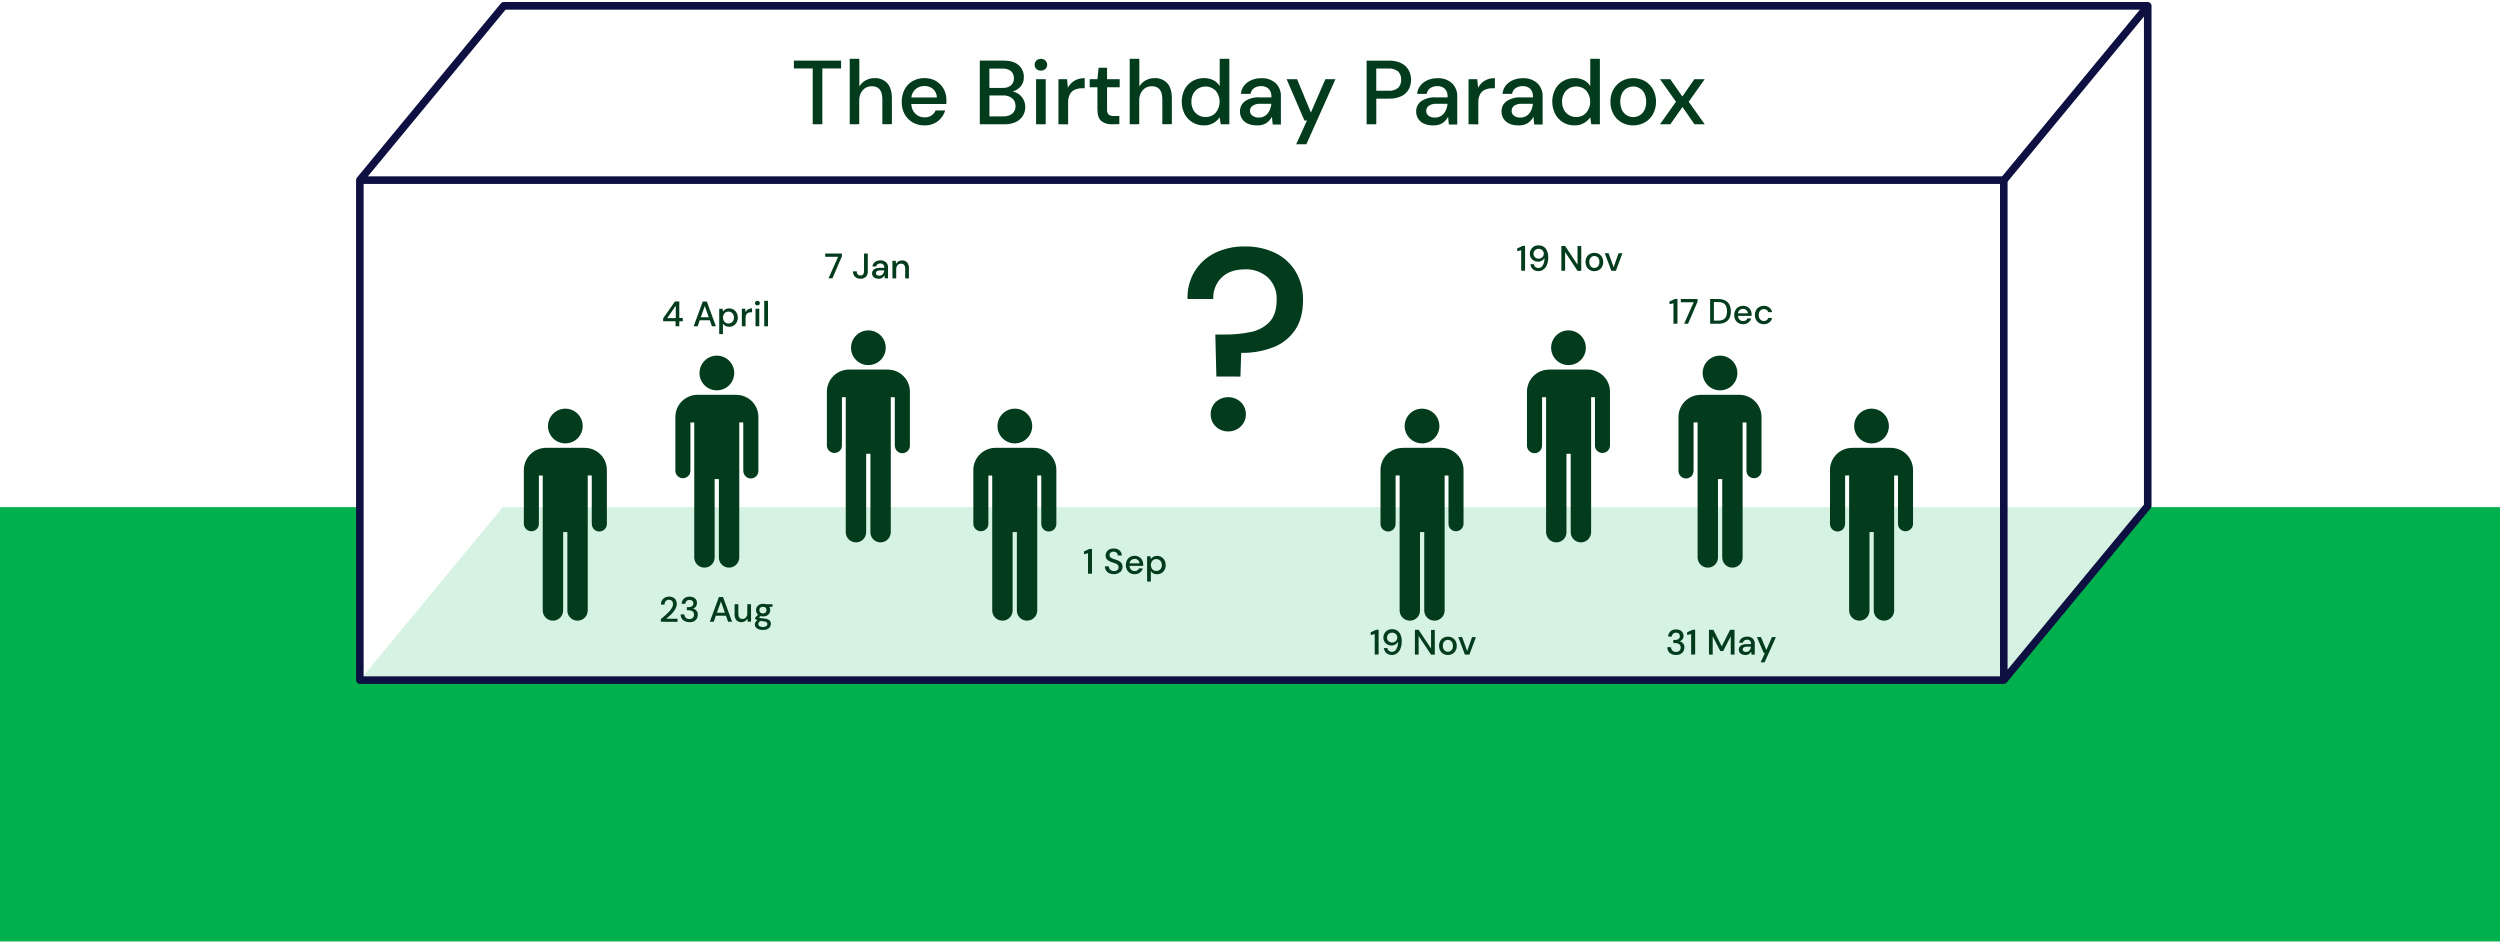 <svg width="884" height="333" viewBox="0 0 884 333" fill="none" xmlns="http://www.w3.org/2000/svg">
    <path d="M884 179.328V332.912H0V179.328H127.242V240.494H708.539L759.07 179.328H884Z" fill="#00B04C"/>
    <path d="M287.372 43.942V24.209H280.719V21.44H297.408V24.209H290.783V43.942H287.372Z" fill="#033C1D"/>
    <path d="M300.462 43.943V20.798H303.864V30.575C304.396 29.662 305.168 28.912 306.096 28.406C307.068 27.876 308.16 27.605 309.266 27.62C310.095 27.579 310.923 27.718 311.693 28.026C312.464 28.334 313.159 28.805 313.731 29.406C314.82 30.611 315.374 32.397 315.374 34.763V43.925H311.999V35.12C311.999 32.031 310.766 30.495 308.302 30.495C307.702 30.479 307.106 30.591 306.553 30.823C306.001 31.056 305.504 31.404 305.096 31.843C304.193 32.918 303.739 34.3 303.828 35.701V43.925L300.462 43.943Z" fill="#033C1D"/>
    <path d="M326.884 44.335C325.428 44.363 323.992 44.003 322.722 43.29C321.521 42.604 320.534 41.596 319.874 40.38C319.165 39.045 318.812 37.55 318.847 36.04C318.815 34.512 319.162 32.999 319.856 31.638C320.503 30.403 321.484 29.376 322.687 28.673C323.975 27.95 325.433 27.586 326.91 27.619C328.344 27.585 329.759 27.946 331 28.664C332.123 29.336 333.048 30.294 333.679 31.441C334.325 32.611 334.657 33.927 334.643 35.263C334.643 35.477 334.643 35.709 334.643 35.959C334.643 36.209 334.643 36.477 334.643 36.781H322.231C322.238 37.44 322.377 38.09 322.639 38.694C322.902 39.298 323.282 39.844 323.758 40.299C324.625 41.086 325.757 41.517 326.928 41.505C327.786 41.532 328.632 41.302 329.357 40.844C330.007 40.405 330.514 39.784 330.812 39.058H334.223C333.801 40.554 332.905 41.873 331.67 42.817C330.299 43.865 328.607 44.401 326.884 44.335ZM326.884 30.414C325.79 30.401 324.723 30.756 323.856 31.423C323.401 31.798 323.025 32.26 322.749 32.781C322.473 33.302 322.303 33.872 322.249 34.459H331.277C331.271 33.903 331.152 33.354 330.926 32.846C330.701 32.337 330.373 31.881 329.964 31.504C329.112 30.764 328.011 30.375 326.884 30.414Z" fill="#033C1D"/>
    <path d="M346.457 43.942V21.44H354.94C357.279 21.44 359.047 21.994 360.244 23.083C360.821 23.6 361.28 24.235 361.588 24.946C361.897 25.656 362.047 26.425 362.03 27.2C362.093 28.446 361.678 29.669 360.869 30.62C360.123 31.451 359.152 32.05 358.074 32.343C359.339 32.591 360.477 33.272 361.292 34.27C362.107 35.268 362.548 36.519 362.539 37.808C362.551 38.911 362.257 39.996 361.69 40.942C361.088 41.898 360.223 42.661 359.199 43.139C357.938 43.708 356.564 43.983 355.181 43.942H346.457ZM349.859 31.084H354.493C355.566 31.164 356.631 30.846 357.485 30.191C357.831 29.871 358.102 29.479 358.279 29.042C358.457 28.605 358.536 28.135 358.512 27.664C358.532 27.198 358.452 26.733 358.278 26.301C358.104 25.868 357.84 25.477 357.503 25.155C356.624 24.488 355.53 24.17 354.431 24.262H349.832L349.859 31.084ZM349.859 41.147H354.743C355.893 41.218 357.029 40.876 357.949 40.183C358.328 39.851 358.627 39.438 358.823 38.974C359.019 38.51 359.108 38.007 359.083 37.504C359.107 36.986 359.012 36.469 358.806 35.992C358.601 35.516 358.289 35.092 357.895 34.754C356.982 34.039 355.839 33.681 354.681 33.745H349.859V41.147Z" fill="#033C1D"/>
    <path d="M368.056 24.977C367.47 24.997 366.899 24.785 366.467 24.387C366.268 24.192 366.111 23.959 366.003 23.702C365.896 23.446 365.84 23.17 365.84 22.892C365.84 22.613 365.896 22.338 366.003 22.081C366.111 21.824 366.268 21.591 366.467 21.396C366.907 21.01 367.472 20.798 368.056 20.798C368.641 20.798 369.206 21.01 369.646 21.396C369.846 21.59 370.006 21.822 370.115 22.079C370.224 22.336 370.28 22.613 370.28 22.892C370.28 23.171 370.224 23.447 370.115 23.704C370.006 23.961 369.846 24.193 369.646 24.387C369.432 24.585 369.182 24.739 368.91 24.84C368.637 24.941 368.347 24.988 368.056 24.977ZM366.36 43.942V28.004H369.762V43.942H366.36Z" fill="#033C1D"/>
    <path d="M374.262 43.942V28.003H377.316L377.602 31.021C378.144 29.998 378.948 29.138 379.932 28.53C381.032 27.903 382.284 27.594 383.549 27.637V31.208H382.656C381.791 31.196 380.933 31.354 380.129 31.673C379.378 31.992 378.751 32.547 378.343 33.253C377.859 34.202 377.634 35.261 377.691 36.325V43.968L374.262 43.942Z" fill="#033C1D"/>
    <path d="M393.165 43.943C391.826 44.016 390.505 43.614 389.433 42.809C388.54 42.041 388.049 40.693 388.049 38.737V30.861H385.316V28.004H388.049L388.468 23.95H391.46V28.004H395.924V30.861H391.46V38.737C391.428 39.057 391.461 39.381 391.558 39.688C391.654 39.995 391.812 40.279 392.022 40.523C392.594 40.908 393.283 41.082 393.969 41.014H395.799V43.907L393.165 43.943Z" fill="#033C1D"/>
    <path d="M399.461 43.943V20.798H402.872V30.575C403.402 29.66 404.174 28.909 405.104 28.406C406.076 27.876 407.168 27.605 408.274 27.62C409.103 27.581 409.93 27.721 410.7 28.029C411.47 28.337 412.165 28.806 412.739 29.406C413.828 30.596 414.373 32.382 414.373 34.763V43.925H410.998V35.12C410.998 32.031 409.765 30.495 407.301 30.495C406.703 30.479 406.108 30.591 405.557 30.823C405.005 31.056 404.51 31.404 404.104 31.843C403.198 32.916 402.743 34.299 402.836 35.701V43.925L399.461 43.943Z" fill="#033C1D"/>
    <path d="M425.695 44.336C424.284 44.368 422.893 44.002 421.681 43.278C420.47 42.554 419.487 41.503 418.846 40.246C418.194 38.906 417.855 37.436 417.855 35.946C417.855 34.457 418.194 32.986 418.846 31.647C419.487 30.425 420.45 29.403 421.632 28.691C422.873 27.963 424.292 27.592 425.731 27.62C426.881 27.593 428.02 27.844 429.053 28.352C429.978 28.825 430.752 29.549 431.285 30.442V20.798H434.696V43.943H431.642L431.285 41.469C430.723 42.271 430.003 42.949 429.169 43.46C428.119 44.081 426.913 44.385 425.695 44.336ZM426.302 41.371C426.971 41.39 427.636 41.265 428.252 41.005C428.869 40.744 429.422 40.355 429.874 39.862C430.774 38.762 431.266 37.385 431.266 35.964C431.266 34.543 430.774 33.166 429.874 32.067C429.402 31.594 428.842 31.22 428.225 30.964C427.609 30.709 426.948 30.577 426.28 30.577C425.613 30.577 424.952 30.709 424.335 30.964C423.718 31.22 423.158 31.594 422.686 32.067C421.721 33.135 421.215 34.539 421.275 35.978C421.257 36.948 421.478 37.908 421.918 38.773C422.329 39.571 422.957 40.238 423.729 40.698C424.501 41.157 425.386 41.39 426.285 41.371H426.302Z" fill="#033C1D"/>
    <path d="M444.402 44.334C443.251 44.374 442.107 44.141 441.063 43.656C440.246 43.268 439.562 42.647 439.098 41.87C438.67 41.133 438.448 40.294 438.455 39.441C438.43 38.731 438.58 38.026 438.891 37.388C439.202 36.749 439.666 36.197 440.241 35.78C441.765 34.787 443.569 34.314 445.384 34.432H449.563V34.137C449.605 33.626 449.535 33.111 449.359 32.629C449.184 32.147 448.906 31.708 448.545 31.342C447.82 30.72 446.884 30.4 445.929 30.45C445.061 30.43 444.206 30.669 443.474 31.137C443.128 31.367 442.835 31.669 442.614 32.022C442.394 32.374 442.252 32.77 442.197 33.182H438.795C438.873 32.095 439.281 31.058 439.964 30.208C440.654 29.374 441.537 28.721 442.536 28.306C443.624 27.861 444.79 27.639 445.965 27.655C446.902 27.598 447.841 27.727 448.728 28.033C449.615 28.34 450.433 28.818 451.135 29.44C451.751 30.065 452.228 30.813 452.535 31.634C452.843 32.456 452.974 33.333 452.921 34.209V44.031H450.037L449.751 41.298C449.29 42.191 448.615 42.955 447.786 43.522C446.769 44.134 445.587 44.418 444.402 44.334ZM445.081 41.566C445.907 41.592 446.721 41.361 447.411 40.906C448.055 40.454 448.564 39.837 448.885 39.12C449.25 38.363 449.474 37.546 449.546 36.709H445.751C444.74 36.616 443.728 36.864 442.875 37.414C442.598 37.622 442.372 37.891 442.217 38.201C442.062 38.511 441.982 38.853 441.982 39.2C441.978 39.541 442.059 39.877 442.218 40.178C442.377 40.479 442.609 40.735 442.893 40.923C443.533 41.371 444.301 41.597 445.081 41.566Z" fill="#033C1D"/>
    <path d="M458.323 51.015L462.144 42.63H461.251L454.947 28.004H458.644L463.537 39.8L468.645 28.004H472.217L461.921 51.015H458.323Z" fill="#033C1D"/>
    <path d="M483.235 43.943V21.441H491.111C492.619 21.391 494.118 21.697 495.486 22.334C496.571 22.857 497.471 23.698 498.066 24.745C498.66 25.799 498.968 26.99 498.959 28.2C498.97 29.373 498.688 30.53 498.138 31.567C497.556 32.617 496.664 33.462 495.584 33.986C494.19 34.641 492.658 34.947 491.119 34.879H486.655V43.943H483.235ZM486.646 32.084H490.95C492.194 32.204 493.435 31.828 494.405 31.04C494.763 30.66 495.041 30.212 495.22 29.723C495.4 29.233 495.478 28.712 495.45 28.191C495.481 27.662 495.405 27.132 495.225 26.633C495.046 26.134 494.767 25.677 494.405 25.289C493.435 24.501 492.194 24.125 490.95 24.245H486.646V32.084Z" fill="#033C1D"/>
    <path d="M506.702 44.335C505.551 44.374 504.406 44.142 503.362 43.656C502.545 43.269 501.861 42.647 501.398 41.87C500.969 41.133 500.747 40.294 500.755 39.442C500.729 38.732 500.879 38.027 501.19 37.388C501.502 36.75 501.965 36.198 502.541 35.781C504.064 34.788 505.869 34.315 507.684 34.432H511.863V34.138C511.904 33.626 511.834 33.112 511.659 32.629C511.483 32.147 511.205 31.708 510.845 31.343C510.12 30.721 509.183 30.401 508.229 30.45C507.357 30.43 506.499 30.669 505.764 31.137C505.419 31.368 505.128 31.67 504.909 32.023C504.69 32.376 504.549 32.771 504.496 33.182H501.112C501.187 32.094 501.595 31.056 502.282 30.209C502.971 29.375 503.854 28.722 504.853 28.307C505.938 27.862 507.101 27.64 508.273 27.655C509.211 27.597 510.152 27.725 511.041 28.032C511.929 28.338 512.749 28.817 513.452 29.441C514.076 30.062 514.561 30.808 514.877 31.63C515.192 32.451 515.331 33.33 515.283 34.209V44.031H512.327L512.041 41.299C511.58 42.191 510.906 42.955 510.077 43.523C509.062 44.133 507.883 44.417 506.702 44.335ZM507.38 41.567C508.207 41.592 509.021 41.361 509.711 40.906C510.35 40.451 510.859 39.835 511.184 39.12C511.545 38.362 511.769 37.546 511.845 36.709H508.077C507.066 36.616 506.054 36.865 505.202 37.415C504.922 37.621 504.696 37.89 504.54 38.2C504.385 38.511 504.306 38.854 504.309 39.201C504.295 39.532 504.361 39.862 504.503 40.162C504.644 40.462 504.857 40.724 505.121 40.924C505.78 41.387 506.576 41.613 507.38 41.567Z" fill="#033C1D"/>
    <path d="M519.274 43.942V28.003H522.363L522.649 31.021C523.186 29.995 523.991 29.134 524.98 28.53C526.079 27.902 527.331 27.593 528.596 27.637V31.209H527.703C526.839 31.197 525.98 31.354 525.176 31.673C524.422 31.987 523.794 32.543 523.39 33.253C522.903 34.201 522.675 35.261 522.73 36.325V43.968L519.274 43.942Z" fill="#033C1D"/>
    <path d="M536.882 44.334C535.731 44.374 534.587 44.141 533.543 43.656C532.726 43.268 532.042 42.647 531.578 41.87C531.15 41.133 530.928 40.294 530.935 39.441C530.91 38.731 531.06 38.026 531.371 37.388C531.682 36.749 532.146 36.197 532.721 35.78C534.245 34.787 536.049 34.314 537.865 34.432H542.043V34.137C542.085 33.626 542.015 33.111 541.839 32.629C541.664 32.147 541.386 31.708 541.026 31.342C540.3 30.72 539.364 30.4 538.409 30.45C537.541 30.43 536.686 30.669 535.954 31.137C535.608 31.367 535.315 31.669 535.094 32.022C534.874 32.374 534.732 32.77 534.677 33.182H531.293C531.371 32.095 531.779 31.058 532.462 30.208C533.152 29.374 534.035 28.721 535.034 28.306C536.122 27.861 537.288 27.639 538.463 27.655C539.4 27.598 540.338 27.727 541.226 28.033C542.113 28.34 542.931 28.818 543.633 29.44C544.258 30.061 544.745 30.806 545.062 31.628C545.379 32.45 545.519 33.329 545.472 34.209V44.031H542.508L542.222 41.298C541.761 42.191 541.086 42.955 540.258 43.522C539.242 44.132 538.064 44.416 536.882 44.334ZM537.561 41.566C538.387 41.592 539.201 41.361 539.891 40.906C540.534 40.451 541.046 39.835 541.374 39.12C541.732 38.361 541.953 37.545 542.026 36.709H538.231C537.22 36.616 536.208 36.864 535.355 37.414C535.086 37.626 534.869 37.898 534.722 38.208C534.575 38.518 534.501 38.857 534.507 39.2C534.493 39.533 534.56 39.864 534.703 40.164C534.847 40.465 535.061 40.725 535.329 40.923C535.975 41.377 536.754 41.603 537.543 41.566H537.561Z" fill="#033C1D"/>
    <path d="M556.715 44.336C555.279 44.363 553.864 43.982 552.635 43.237C551.457 42.513 550.502 41.478 549.876 40.246C549.218 38.908 548.875 37.437 548.875 35.946C548.875 34.456 549.218 32.985 549.876 31.647C550.512 30.425 551.473 29.403 552.653 28.691C553.894 27.963 555.312 27.592 556.751 27.62C557.904 27.591 559.047 27.843 560.082 28.352C561.005 28.828 561.778 29.551 562.314 30.442V20.798H565.716V43.943H562.662L562.314 41.469C561.747 42.27 561.025 42.947 560.189 43.46C559.14 44.082 557.933 44.386 556.715 44.336ZM557.332 41.371C558 41.391 558.666 41.267 559.282 41.006C559.899 40.746 560.451 40.355 560.903 39.862C561.81 38.765 562.306 37.387 562.306 35.964C562.306 34.541 561.81 33.163 560.903 32.067C560.448 31.579 559.894 31.193 559.278 30.936C558.662 30.679 557.999 30.556 557.332 30.575C556.665 30.559 556.002 30.684 555.387 30.941C554.772 31.198 554.217 31.581 553.76 32.067C552.788 33.132 552.278 34.538 552.34 35.978C552.322 36.948 552.543 37.908 552.983 38.773C553.395 39.573 554.024 40.24 554.798 40.7C555.571 41.16 556.459 41.392 557.358 41.371H557.332Z" fill="#033C1D"/>
    <path d="M577.484 44.335C576.049 44.356 574.635 43.995 573.386 43.29C572.177 42.595 571.183 41.582 570.51 40.361C569.78 39.017 569.414 37.506 569.448 35.977C569.411 34.442 569.784 32.926 570.528 31.584C571.214 30.366 572.217 29.357 573.43 28.664C574.686 27.978 576.094 27.619 577.524 27.619C578.955 27.619 580.363 27.978 581.618 28.664C582.826 29.362 583.824 30.37 584.511 31.584C585.215 32.94 585.583 34.445 585.583 35.972C585.583 37.5 585.215 39.005 584.511 40.361C583.823 41.582 582.817 42.594 581.601 43.29C580.344 43.995 578.924 44.355 577.484 44.335ZM577.484 41.406C578.305 41.415 579.112 41.192 579.812 40.762C580.512 40.332 581.076 39.714 581.44 38.977C581.897 38.045 582.118 37.014 582.083 35.977C582.116 34.938 581.901 33.907 581.458 32.968C581.178 32.433 580.792 31.96 580.325 31.579C579.857 31.197 579.317 30.914 578.737 30.747C578.157 30.58 577.549 30.533 576.95 30.608C576.351 30.682 575.773 30.878 575.252 31.182C574.533 31.608 573.949 32.226 573.564 32.968C573.14 33.913 572.921 34.937 572.921 35.972C572.921 37.008 573.14 38.032 573.564 38.977C573.947 39.714 574.524 40.332 575.234 40.763C575.912 41.177 576.69 41.399 577.484 41.406Z" fill="#033C1D"/>
    <path d="M586.967 43.943L592.628 35.978L586.967 28.004H590.601L594.878 34.111L599.12 28.004H602.781L597.128 35.978L602.781 43.943H599.155L594.914 37.835L590.637 43.943H586.967Z" fill="#033C1D"/>
    <path d="M292.953 98.412L296.346 90.804H291.792V89.661H297.703V90.626L294.346 98.412H292.953Z" fill="#033C1D"/>
    <path d="M304.283 98.564C303.93 98.584 303.575 98.533 303.241 98.415C302.907 98.297 302.6 98.114 302.337 97.876C302.089 97.621 301.897 97.317 301.774 96.983C301.651 96.649 301.6 96.293 301.622 95.938H302.944C302.927 96.308 303.034 96.672 303.248 96.974C303.369 97.12 303.525 97.235 303.701 97.308C303.876 97.381 304.067 97.411 304.257 97.394C304.439 97.412 304.624 97.385 304.794 97.315C304.963 97.245 305.113 97.134 305.23 96.992C305.433 96.699 305.533 96.348 305.516 95.992V89.661H306.846V95.992C306.868 96.339 306.818 96.687 306.699 97.014C306.581 97.341 306.397 97.641 306.159 97.894C305.906 98.124 305.61 98.301 305.288 98.416C304.966 98.531 304.625 98.581 304.283 98.564Z" fill="#033C1D"/>
    <path d="M310.669 98.563C310.22 98.578 309.774 98.489 309.365 98.304C309.051 98.148 308.788 97.907 308.606 97.608C308.436 97.322 308.349 96.994 308.356 96.661C308.347 96.385 308.406 96.11 308.529 95.862C308.653 95.615 308.835 95.401 309.061 95.242C309.651 94.856 310.349 94.671 311.053 94.715H312.678V94.599C312.694 94.401 312.667 94.202 312.6 94.016C312.532 93.829 312.424 93.659 312.285 93.518C312.148 93.393 311.987 93.296 311.813 93.233C311.638 93.17 311.452 93.143 311.267 93.152C310.929 93.145 310.596 93.238 310.311 93.42C310.177 93.51 310.064 93.627 309.98 93.764C309.895 93.901 309.84 94.055 309.82 94.215H308.49C308.523 93.79 308.685 93.385 308.954 93.054C309.222 92.731 309.565 92.479 309.954 92.322C310.376 92.147 310.828 92.059 311.285 92.063C312.019 92.018 312.741 92.265 313.294 92.75C313.536 92.991 313.724 93.28 313.847 93.599C313.97 93.917 314.025 94.258 314.008 94.599V98.412H312.856L312.749 97.349C312.572 97.706 312.308 98.013 311.981 98.242C311.587 98.482 311.129 98.594 310.669 98.563ZM310.928 97.492C311.245 97.498 311.556 97.408 311.82 97.233C312.068 97.061 312.265 96.827 312.392 96.554C312.535 96.26 312.623 95.942 312.651 95.617H311.178C310.785 95.578 310.391 95.675 310.061 95.894C309.957 95.976 309.873 96.08 309.814 96.199C309.756 96.318 309.724 96.448 309.722 96.581C309.719 96.71 309.746 96.838 309.802 96.955C309.858 97.071 309.941 97.173 310.044 97.251C310.303 97.428 310.614 97.513 310.928 97.492Z" fill="#033C1D"/>
    <path d="M315.562 98.412V92.215H316.732L316.83 93.304C317.022 92.931 317.316 92.622 317.678 92.411C318.066 92.188 318.508 92.074 318.955 92.081C319.286 92.06 319.618 92.112 319.927 92.234C320.235 92.356 320.513 92.544 320.741 92.786C321.217 93.37 321.45 94.115 321.393 94.867V98.438H320.071V95.018C320.071 93.813 319.58 93.233 318.598 93.233C318.369 93.227 318.143 93.272 317.933 93.363C317.723 93.454 317.536 93.589 317.384 93.759C317.037 94.18 316.865 94.716 316.901 95.26V98.456L315.562 98.412Z" fill="#033C1D"/>
    <path d="M430.107 133.138L429.74 118.289H433.205C436.247 118.319 439.282 118.019 442.259 117.396C444.791 116.916 447.113 115.669 448.912 113.824C450.581 112.038 451.421 109.449 451.421 105.984C451.498 104.526 451.261 103.069 450.726 101.71C450.192 100.352 449.372 99.123 448.322 98.109C446.094 96.137 443.187 95.109 440.215 95.242C436.75 95.242 434.018 96.183 432.017 98.064C431.003 99.054 430.21 100.248 429.691 101.567C429.172 102.886 428.939 104.301 429.008 105.716H419.9C419.789 102.334 420.64 98.99 422.356 96.073C424.05 93.255 426.513 90.978 429.455 89.51C432.801 87.872 436.49 87.061 440.215 87.144C443.893 87.071 447.539 87.85 450.867 89.42C453.848 90.847 456.351 93.109 458.073 95.93C459.904 99.004 460.832 102.532 460.752 106.109C460.752 110.413 459.814 113.958 457.93 116.717C456.03 119.491 453.33 121.618 450.189 122.816C446.583 124.186 442.749 124.852 438.893 124.78L438.616 133.156L430.107 133.138ZM434.384 152.542C433.542 152.575 432.703 152.433 431.92 152.126C431.136 151.819 430.424 151.352 429.83 150.756C429.272 150.201 428.831 149.539 428.534 148.811C428.236 148.082 428.088 147.301 428.097 146.514C428.082 145.715 428.228 144.92 428.525 144.178C428.823 143.435 429.266 142.76 429.83 142.193C431.043 141.064 432.638 140.437 434.294 140.437C435.951 140.437 437.546 141.064 438.759 142.193C439.337 142.752 439.793 143.425 440.1 144.168C440.408 144.912 440.559 145.71 440.545 146.514C440.553 147.306 440.399 148.091 440.092 148.82C439.785 149.55 439.331 150.209 438.759 150.756C438.187 151.332 437.505 151.788 436.753 152.095C436.002 152.402 435.196 152.554 434.384 152.542Z" fill="#033C1D"/>
    <g opacity="0.4">
        <path opacity="0.4" d="M708.539 179.328V240.494H127.242L177.773 179.328H708.539Z" fill="#00B04C"/>
        <path opacity="0.4" d="M759.071 179.328L708.54 240.494V179.328H759.071Z" fill="#00B04C"/>
    </g>
    <path d="M708.539 241.834H127.242C126.887 241.834 126.546 241.693 126.295 241.441C126.044 241.19 125.903 240.849 125.903 240.494V63.694C125.892 63.368 126.004 63.05 126.215 62.801L177.112 1.189C177.239 1.038 177.398 0.917 177.577 0.834C177.756 0.751 177.95 0.707 178.148 0.707H759.445C759.8 0.707 760.141 0.848 760.392 1.099C760.643 1.351 760.784 1.691 760.784 2.046V178.846C760.793 179.171 760.685 179.488 760.481 179.739L709.584 241.351C709.525 241.418 709.459 241.478 709.387 241.53C709.174 241.688 708.92 241.781 708.655 241.798H708.575L708.539 241.834ZM128.581 239.155H707.2V65.034H128.581V239.155ZM130.081 62.355H708.539C708.894 62.355 709.235 62.496 709.486 62.747C709.737 62.998 709.878 63.339 709.878 63.694V236.771L758.096 178.436V3.422H178.773L130.081 62.355Z" fill="#0E1042"/>
    <path d="M758.428 1.258L707.53 62.871L709.596 64.577L760.494 2.964L758.428 1.258Z" fill="#0E1042"/>
    <path d="M368.155 168.122H366.771V215.447C366.808 216.134 366.679 216.82 366.396 217.447C366.046 218.154 365.474 218.728 364.768 219.081C364.063 219.434 363.261 219.547 362.485 219.403C361.699 219.258 360.984 218.854 360.454 218.255C359.925 217.656 359.612 216.897 359.565 216.099C359.565 215.849 359.565 215.599 359.565 215.349V188.15H358.065V215.706C358.105 216.663 357.764 217.596 357.116 218.301C356.468 219.006 355.566 219.425 354.609 219.465C353.652 219.505 352.719 219.164 352.014 218.516C351.309 217.868 350.89 216.966 350.85 216.009C350.85 215.804 350.85 215.59 350.85 215.384C350.85 199.842 350.85 184.299 350.85 168.756C350.85 168.568 350.85 168.372 350.85 168.14H349.493C349.493 168.309 349.493 168.488 349.493 168.657C349.493 174.075 349.493 179.495 349.493 184.918C349.506 185.334 349.454 185.749 349.341 186.15C349.115 186.723 348.699 187.202 348.162 187.504C347.625 187.806 347 187.914 346.392 187.809C345.785 187.704 345.232 187.393 344.828 186.928C344.423 186.463 344.191 185.873 344.171 185.257C344.171 178.846 344.171 172.435 344.171 166.023C344.22 163.95 345.087 161.981 346.582 160.544C348.078 159.107 350.08 158.32 352.154 158.353C356.467 158.353 360.779 158.353 365.092 158.353C365.807 158.335 366.522 158.389 367.226 158.514C369.015 158.866 370.625 159.833 371.776 161.246C372.927 162.66 373.548 164.432 373.53 166.255C373.53 172.506 373.53 178.828 373.53 185.114C373.565 185.764 373.362 186.404 372.96 186.915C372.557 187.426 371.982 187.773 371.343 187.891C370.746 188.008 370.127 187.913 369.593 187.623C369.058 187.333 368.641 186.866 368.414 186.302C368.264 185.899 368.189 185.472 368.191 185.043C368.191 179.572 368.191 174.095 368.191 168.613L368.155 168.122Z" fill="#033C1D"/>
    <path d="M352.708 150.612C352.713 149.396 353.079 148.21 353.759 147.202C354.438 146.195 355.402 145.411 356.527 144.952C357.652 144.492 358.888 144.376 360.079 144.619C361.27 144.862 362.362 145.453 363.217 146.317C364.072 147.18 364.652 148.278 364.883 149.472C365.113 150.665 364.985 151.9 364.514 153.02C364.043 154.141 363.25 155.096 362.235 155.766C361.221 156.435 360.031 156.789 358.815 156.782C358.008 156.781 357.21 156.62 356.465 156.308C355.72 155.997 355.045 155.542 354.477 154.968C353.909 154.395 353.461 153.714 353.157 152.967C352.853 152.219 352.701 151.419 352.708 150.612Z" fill="#033C1D"/>
    <path d="M209.214 168.122H207.83V215.447C207.867 216.134 207.738 216.82 207.455 217.447C207.105 218.154 206.533 218.728 205.827 219.081C205.122 219.434 204.32 219.547 203.544 219.403C202.758 219.258 202.043 218.854 201.513 218.255C200.984 217.656 200.671 216.897 200.624 216.099C200.624 215.849 200.624 215.599 200.624 215.349V188.15H199.124V215.706C199.164 216.663 198.823 217.596 198.175 218.301C197.527 219.006 196.625 219.425 195.668 219.465C194.712 219.505 193.778 219.164 193.073 218.516C192.368 217.868 191.949 216.966 191.909 216.009C191.909 215.804 191.909 215.59 191.909 215.384C191.909 199.842 191.909 184.299 191.909 168.756C191.909 168.568 191.909 168.372 191.909 168.14H190.552C190.552 168.309 190.552 168.488 190.552 168.657C190.552 174.075 190.552 179.495 190.552 184.918C190.565 185.334 190.513 185.749 190.4 186.15C190.174 186.723 189.758 187.202 189.221 187.504C188.684 187.806 188.059 187.914 187.451 187.809C186.844 187.704 186.292 187.393 185.887 186.928C185.482 186.463 185.25 185.873 185.23 185.257C185.23 178.846 185.23 172.435 185.23 166.023C185.279 163.95 186.146 161.981 187.641 160.544C189.137 159.107 191.139 158.32 193.213 158.353C197.526 158.353 201.838 158.353 206.151 158.353C206.866 158.335 207.581 158.389 208.285 158.514C210.074 158.866 211.684 159.833 212.835 161.246C213.987 162.66 214.607 164.432 214.59 166.255C214.59 172.506 214.59 178.828 214.59 185.114C214.624 185.764 214.421 186.404 214.019 186.915C213.616 187.426 213.041 187.773 212.402 187.891C211.805 188.008 211.186 187.913 210.652 187.623C210.117 187.333 209.7 186.866 209.473 186.302C209.323 185.899 209.248 185.472 209.25 185.043C209.25 179.572 209.25 174.095 209.25 168.613L209.214 168.122Z" fill="#033C1D"/>
    <path d="M193.765 150.612C193.771 149.396 194.136 148.21 194.816 147.202C195.496 146.195 196.46 145.411 197.585 144.952C198.71 144.492 199.946 144.376 201.137 144.619C202.328 144.862 203.42 145.453 204.275 146.317C205.13 147.18 205.709 148.278 205.94 149.472C206.171 150.665 206.043 151.9 205.572 153.02C205.1 154.141 204.307 155.096 203.293 155.766C202.279 156.435 201.088 156.789 199.873 156.782C199.066 156.781 198.267 156.62 197.523 156.308C196.778 155.997 196.102 155.542 195.535 154.968C194.967 154.395 194.518 153.714 194.215 152.967C193.911 152.219 193.758 151.419 193.765 150.612Z" fill="#033C1D"/>
    <path d="M262.79 149.371H261.406V196.696C261.443 197.383 261.314 198.069 261.031 198.696C260.68 199.403 260.109 199.977 259.403 200.33C258.697 200.683 257.896 200.796 257.12 200.652C256.333 200.507 255.618 200.103 255.089 199.504C254.56 198.905 254.247 198.146 254.2 197.348C254.2 197.098 254.2 196.848 254.2 196.598V169.399H252.7V196.955C252.74 197.912 252.398 198.845 251.75 199.55C251.102 200.255 250.201 200.674 249.244 200.714C248.287 200.754 247.354 200.413 246.649 199.765C245.944 199.117 245.525 198.215 245.485 197.259C245.485 197.053 245.485 196.839 245.485 196.633C245.485 181.091 245.485 165.548 245.485 150.005C245.485 149.817 245.485 149.621 245.485 149.389H244.128C244.128 149.558 244.128 149.737 244.128 149.906C244.128 155.324 244.128 160.744 244.128 166.167C244.14 166.583 244.089 166.998 243.976 167.399C243.75 167.972 243.334 168.451 242.796 168.753C242.259 169.055 241.634 169.163 241.027 169.058C240.42 168.953 239.867 168.642 239.463 168.177C239.058 167.712 238.826 167.122 238.806 166.506C238.806 160.095 238.806 153.684 238.806 147.272C238.855 145.199 239.722 143.23 241.217 141.793C242.712 140.356 244.715 139.569 246.788 139.602C251.101 139.602 255.414 139.602 259.727 139.602C260.442 139.584 261.157 139.638 261.861 139.763C263.65 140.115 265.26 141.082 266.411 142.495C267.562 143.909 268.183 145.681 268.165 147.505C268.165 153.755 268.165 160.077 268.165 166.363C268.2 167.013 267.997 167.653 267.594 168.164C267.192 168.675 266.617 169.022 265.977 169.14C265.381 169.257 264.762 169.162 264.227 168.872C263.693 168.582 263.276 168.115 263.049 167.551C262.899 167.148 262.824 166.721 262.825 166.292C262.825 160.821 262.825 155.344 262.825 149.862L262.79 149.371Z" fill="#033C1D"/>
    <path d="M247.342 131.861C247.347 130.645 247.713 129.459 248.392 128.451C249.072 127.444 250.036 126.661 251.161 126.201C252.286 125.741 253.522 125.625 254.713 125.868C255.904 126.111 256.996 126.702 257.851 127.566C258.706 128.429 259.286 129.527 259.516 130.721C259.747 131.914 259.619 133.149 259.148 134.269C258.676 135.39 257.883 136.345 256.869 137.015C255.855 137.684 254.665 138.038 253.449 138.031C252.642 138.03 251.843 137.869 251.099 137.557C250.354 137.246 249.679 136.791 249.111 136.217C248.543 135.644 248.095 134.963 247.791 134.216C247.487 133.468 247.334 132.668 247.342 131.861Z" fill="#033C1D"/>
    <path d="M316.365 140.441H314.981V187.766C315.018 188.453 314.889 189.139 314.606 189.766C314.256 190.474 313.684 191.047 312.978 191.4C312.273 191.753 311.471 191.866 310.695 191.722C309.909 191.577 309.194 191.173 308.664 190.574C308.135 189.975 307.822 189.216 307.775 188.418C307.775 188.168 307.775 187.918 307.775 187.668V160.469H306.275V188.025C306.295 188.499 306.221 188.972 306.058 189.417C305.895 189.863 305.646 190.271 305.326 190.621C305.005 190.97 304.618 191.252 304.188 191.452C303.758 191.652 303.293 191.765 302.819 191.784C302.345 191.804 301.872 191.731 301.427 191.568C300.982 191.405 300.573 191.156 300.224 190.835C299.875 190.514 299.592 190.128 299.393 189.698C299.193 189.268 299.08 188.803 299.06 188.329C299.06 188.123 299.06 187.909 299.06 187.704C299.06 172.161 299.06 156.618 299.06 141.075C299.06 140.888 299.06 140.691 299.06 140.459H297.703C297.703 140.629 297.703 140.807 297.703 140.977C297.703 146.394 297.703 151.814 297.703 157.237C297.716 157.653 297.664 158.069 297.551 158.469C297.325 159.043 296.909 159.521 296.372 159.823C295.834 160.125 295.21 160.233 294.602 160.128C293.995 160.023 293.442 159.712 293.038 159.247C292.633 158.782 292.401 158.192 292.381 157.576C292.381 151.165 292.381 144.754 292.381 138.343C292.43 136.27 293.297 134.3 294.792 132.863C296.287 131.426 298.29 130.639 300.364 130.672C304.676 130.672 308.989 130.672 313.302 130.672C314.017 130.654 314.732 130.708 315.436 130.833C317.225 131.185 318.835 132.152 319.986 133.566C321.137 134.98 321.758 136.752 321.74 138.575C321.74 144.825 321.74 151.147 321.74 157.434C321.775 158.083 321.572 158.723 321.17 159.234C320.767 159.745 320.192 160.092 319.553 160.211C318.956 160.327 318.337 160.232 317.803 159.942C317.268 159.652 316.851 159.185 316.624 158.621C316.474 158.218 316.399 157.792 316.401 157.362C316.401 151.891 316.401 146.415 316.401 140.932L316.365 140.441Z" fill="#033C1D"/>
    <path d="M300.918 122.932C300.923 121.716 301.289 120.53 301.969 119.522C302.648 118.515 303.612 117.732 304.737 117.272C305.862 116.812 307.098 116.696 308.289 116.939C309.48 117.182 310.572 117.773 311.427 118.637C312.282 119.501 312.862 120.599 313.093 121.792C313.323 122.985 313.195 124.22 312.724 125.341C312.253 126.461 311.46 127.416 310.445 128.086C309.431 128.755 308.241 129.109 307.025 129.102C306.218 129.101 305.42 128.94 304.675 128.629C303.93 128.318 303.255 127.862 302.687 127.288C302.119 126.715 301.671 126.035 301.367 125.287C301.063 124.539 300.911 123.739 300.918 122.932Z" fill="#033C1D"/>
    <path d="M493.522 168.122H494.906V215.447C494.869 216.134 494.998 216.82 495.281 217.447C495.632 218.154 496.203 218.728 496.909 219.081C497.615 219.434 498.417 219.547 499.192 219.403C499.979 219.258 500.694 218.854 501.223 218.255C501.752 217.656 502.066 216.897 502.112 216.099C502.112 215.849 502.112 215.599 502.112 215.349V188.15H503.612V215.706C503.592 216.18 503.666 216.653 503.829 217.098C503.992 217.543 504.241 217.952 504.562 218.301C504.883 218.65 505.269 218.933 505.699 219.132C506.129 219.332 506.594 219.445 507.068 219.465C507.542 219.485 508.015 219.412 508.46 219.249C508.905 219.086 509.314 218.837 509.663 218.516C510.012 218.195 510.295 217.809 510.495 217.378C510.694 216.948 510.807 216.483 510.827 216.009C510.827 215.804 510.827 215.59 510.827 215.384C510.827 199.842 510.827 184.299 510.827 168.756C510.827 168.568 510.827 168.372 510.827 168.14H512.185C512.185 168.309 512.185 168.488 512.185 168.657C512.185 174.075 512.185 179.495 512.185 184.918C512.172 185.334 512.223 185.749 512.336 186.15C512.562 186.723 512.979 187.202 513.516 187.504C514.053 187.806 514.678 187.914 515.285 187.809C515.892 187.704 516.445 187.393 516.849 186.928C517.254 186.463 517.486 185.873 517.506 185.257C517.506 178.846 517.506 172.435 517.506 166.023C517.457 163.95 516.59 161.981 515.095 160.544C513.6 159.107 511.597 158.32 509.524 158.353C505.211 158.353 500.898 158.353 496.585 158.353C495.87 158.335 495.155 158.389 494.451 158.514C492.662 158.866 491.052 159.833 489.901 161.246C488.75 162.66 488.129 164.432 488.147 166.255C488.147 172.506 488.147 178.828 488.147 185.114C488.112 185.764 488.315 186.404 488.718 186.915C489.12 187.426 489.695 187.773 490.335 187.891C490.931 188.008 491.55 187.913 492.085 187.623C492.619 187.333 493.036 186.866 493.263 186.302C493.413 185.899 493.489 185.472 493.487 185.043C493.487 179.572 493.487 174.095 493.487 168.613L493.522 168.122Z" fill="#033C1D"/>
    <path d="M508.97 150.612C508.965 149.396 508.599 148.21 507.919 147.202C507.24 146.195 506.276 145.411 505.151 144.952C504.026 144.492 502.79 144.376 501.599 144.619C500.408 144.862 499.316 145.453 498.461 146.317C497.606 147.18 497.026 148.278 496.795 149.472C496.565 150.665 496.693 151.9 497.164 153.02C497.635 154.141 498.428 155.096 499.443 155.766C500.457 156.435 501.647 156.789 502.863 156.782C503.67 156.781 504.468 156.62 505.213 156.308C505.958 155.997 506.633 155.542 507.201 154.968C507.769 154.395 508.217 153.714 508.521 152.967C508.825 152.219 508.977 151.419 508.97 150.612Z" fill="#033C1D"/>
    <path d="M652.464 168.122H653.848V215.447C653.811 216.134 653.939 216.82 654.223 217.447C654.573 218.154 655.144 218.728 655.85 219.081C656.556 219.434 657.358 219.547 658.134 219.403C658.92 219.258 659.635 218.854 660.164 218.255C660.694 217.656 661.007 216.897 661.054 216.099C661.054 215.849 661.054 215.599 661.054 215.349V188.15H662.554V215.706C662.534 216.18 662.607 216.653 662.77 217.098C662.933 217.543 663.182 217.952 663.503 218.301C663.824 218.65 664.21 218.933 664.641 219.132C665.071 219.332 665.536 219.445 666.009 219.465C666.483 219.485 666.956 219.412 667.402 219.249C667.847 219.086 668.256 218.837 668.605 218.516C668.954 218.195 669.236 217.809 669.436 217.378C669.636 216.948 669.749 216.483 669.769 216.009C669.769 215.804 669.769 215.59 669.769 215.384C669.769 199.842 669.769 184.299 669.769 168.756C669.769 168.568 669.769 168.372 669.769 168.14H671.126C671.126 168.309 671.126 168.488 671.126 168.657C671.126 174.075 671.126 179.495 671.126 184.918C671.113 185.334 671.164 185.749 671.278 186.15C671.503 186.723 671.92 187.202 672.457 187.504C672.994 187.806 673.619 187.914 674.226 187.809C674.834 187.704 675.386 187.393 675.791 186.928C676.196 186.463 676.428 185.873 676.448 185.257C676.448 178.846 676.448 172.435 676.448 166.023C676.399 163.95 675.532 161.981 674.037 160.544C672.541 159.107 670.538 158.32 668.465 158.353C664.152 158.353 659.839 158.353 655.526 158.353C654.812 158.335 654.097 158.389 653.392 158.514C651.603 158.866 649.994 159.833 648.843 161.246C647.691 162.66 647.071 164.432 647.088 166.255C647.088 172.506 647.088 178.828 647.088 185.114C647.054 185.764 647.256 186.404 647.659 186.915C648.062 187.426 648.636 187.773 649.276 187.891C649.873 188.008 650.492 187.913 651.026 187.623C651.561 187.333 651.977 186.866 652.205 186.302C652.354 185.899 652.43 185.472 652.428 185.043C652.428 179.572 652.428 174.095 652.428 168.613L652.464 168.122Z" fill="#033C1D"/>
    <path d="M667.911 150.612C667.906 149.396 667.54 148.21 666.86 147.202C666.18 146.195 665.217 145.411 664.092 144.952C662.967 144.492 661.731 144.376 660.54 144.619C659.349 144.862 658.257 145.453 657.402 146.317C656.547 147.18 655.967 148.278 655.736 149.472C655.506 150.665 655.634 151.9 656.105 153.02C656.576 154.141 657.369 155.096 658.384 155.766C659.398 156.435 660.588 156.789 661.803 156.782C662.611 156.781 663.409 156.62 664.154 156.308C664.898 155.997 665.574 155.542 666.142 154.968C666.71 154.395 667.158 153.714 667.462 152.967C667.766 152.219 667.918 151.419 667.911 150.612Z" fill="#033C1D"/>
    <path d="M598.888 149.371H600.272V196.696C600.235 197.383 600.363 198.069 600.647 198.696C600.997 199.403 601.568 199.977 602.274 200.33C602.98 200.683 603.782 200.796 604.558 200.652C605.344 200.507 606.059 200.103 606.588 199.504C607.118 198.905 607.431 198.146 607.478 197.348C607.478 197.098 607.478 196.848 607.478 196.598V169.399H608.978V196.955C608.958 197.429 609.031 197.902 609.194 198.347C609.357 198.792 609.606 199.201 609.927 199.55C610.248 199.899 610.634 200.182 611.064 200.381C611.494 200.581 611.96 200.694 612.433 200.714C612.907 200.734 613.38 200.661 613.825 200.498C614.271 200.335 614.68 200.086 615.029 199.765C615.378 199.444 615.66 199.058 615.86 198.627C616.06 198.197 616.173 197.732 616.193 197.259C616.193 197.053 616.193 196.839 616.193 196.633C616.193 181.091 616.193 165.548 616.193 150.005C616.193 149.817 616.193 149.621 616.193 149.389H617.55C617.55 149.558 617.55 149.737 617.55 149.906C617.55 155.324 617.55 160.744 617.55 166.167C617.537 166.583 617.588 166.998 617.702 167.399C617.927 167.972 618.344 168.451 618.881 168.753C619.418 169.055 620.043 169.163 620.65 169.058C621.258 168.953 621.81 168.642 622.215 168.177C622.619 167.712 622.851 167.122 622.872 166.506C622.872 160.095 622.872 153.684 622.872 147.272C622.822 145.199 621.956 143.23 620.46 141.793C618.965 140.356 616.962 139.569 614.889 139.602C610.576 139.602 606.263 139.602 601.95 139.602C601.235 139.584 600.52 139.638 599.816 139.763C598.027 140.115 596.418 141.082 595.266 142.495C594.115 143.909 593.494 145.681 593.512 147.505C593.512 153.755 593.512 160.077 593.512 166.363C593.477 167.013 593.68 167.653 594.083 168.164C594.485 168.675 595.06 169.022 595.7 169.14C596.297 169.257 596.915 169.162 597.45 168.872C597.984 168.582 598.401 168.115 598.629 167.551C598.778 167.148 598.854 166.721 598.852 166.292C598.852 160.821 598.852 155.344 598.852 149.862L598.888 149.371Z" fill="#033C1D"/>
    <path d="M614.335 131.861C614.33 130.645 613.964 129.459 613.285 128.451C612.605 127.444 611.641 126.661 610.516 126.201C609.391 125.741 608.155 125.625 606.964 125.868C605.773 126.111 604.681 126.702 603.826 127.566C602.971 128.429 602.391 129.527 602.161 130.721C601.93 131.914 602.058 133.149 602.529 134.269C603.001 135.39 603.794 136.345 604.808 137.015C605.822 137.684 607.012 138.038 608.228 138.031C609.035 138.03 609.834 137.869 610.578 137.557C611.323 137.246 611.998 136.791 612.566 136.217C613.134 135.644 613.583 134.963 613.886 134.216C614.19 133.468 614.343 132.668 614.335 131.861Z" fill="#033C1D"/>
    <path d="M545.311 140.441H546.695V187.766C546.658 188.453 546.787 189.139 547.07 189.766C547.421 190.474 547.992 191.047 548.698 191.4C549.404 191.753 550.206 191.866 550.981 191.722C551.768 191.577 552.483 191.173 553.012 190.574C553.541 189.975 553.855 189.216 553.901 188.418C553.901 188.168 553.901 187.918 553.901 187.668V160.469H555.401V188.025C555.382 188.499 555.455 188.972 555.618 189.417C555.781 189.863 556.03 190.271 556.351 190.621C556.672 190.97 557.058 191.252 557.488 191.452C557.918 191.652 558.383 191.765 558.857 191.784C559.331 191.804 559.804 191.731 560.249 191.568C560.694 191.405 561.103 191.156 561.452 190.835C561.801 190.514 562.084 190.128 562.284 189.698C562.483 189.268 562.596 188.803 562.616 188.329C562.616 188.123 562.616 187.909 562.616 187.704C562.616 172.161 562.616 156.618 562.616 141.075C562.616 140.888 562.616 140.691 562.616 140.459H563.974C563.974 140.629 563.974 140.807 563.974 140.977C563.974 146.394 563.974 151.814 563.974 157.237C563.961 157.653 564.012 158.069 564.125 158.469C564.351 159.043 564.768 159.521 565.305 159.823C565.842 160.125 566.467 160.233 567.074 160.128C567.681 160.023 568.234 159.712 568.639 159.247C569.043 158.782 569.275 158.192 569.295 157.576C569.295 151.165 569.295 144.754 569.295 138.343C569.246 136.27 568.38 134.3 566.884 132.863C565.389 131.426 563.386 130.639 561.313 130.672C557 130.672 552.687 130.672 548.374 130.672C547.659 130.654 546.944 130.708 546.24 130.833C544.451 131.185 542.842 132.152 541.69 133.566C540.539 134.98 539.918 136.752 539.936 138.575C539.936 144.825 539.936 151.147 539.936 157.434C539.901 158.083 540.104 158.723 540.507 159.234C540.909 159.745 541.484 160.092 542.124 160.211C542.72 160.327 543.339 160.232 543.874 159.942C544.408 159.652 544.825 159.185 545.052 158.621C545.202 158.218 545.278 157.792 545.276 157.362C545.276 151.891 545.276 146.415 545.276 140.932L545.311 140.441Z" fill="#033C1D"/>
    <path d="M560.759 122.932C560.754 121.716 560.388 120.53 559.708 119.522C559.029 118.515 558.065 117.732 556.94 117.272C555.815 116.812 554.579 116.696 553.388 116.939C552.197 117.182 551.105 117.773 550.25 118.637C549.395 119.501 548.815 120.599 548.584 121.792C548.354 122.985 548.482 124.22 548.953 125.341C549.424 126.461 550.217 127.416 551.232 128.086C552.246 128.755 553.436 129.109 554.652 129.102C555.459 129.101 556.257 128.94 557.002 128.629C557.747 128.318 558.422 127.862 558.99 127.288C559.558 126.715 560.006 126.035 560.31 125.287C560.614 124.539 560.766 123.739 560.759 122.932Z" fill="#033C1D"/>
    <path d="M238.876 115.377V113.591H234.492V112.547L238.671 106.591H240.198V112.448H241.43V113.591H240.198V115.377H238.876ZM235.93 112.484H238.957V108.091L235.93 112.484Z" fill="#033C1D"/>
    <path d="M245.269 115.378L248.493 106.627H249.939L253.145 115.378H251.743L250.993 113.244H247.421L246.671 115.378H245.269ZM247.796 112.19H250.618L249.207 108.207L247.796 112.19Z" fill="#033C1D"/>
    <path d="M254.314 118.128V109.199H255.502L255.645 110.163C255.862 109.85 256.142 109.585 256.466 109.386C256.874 109.146 257.342 109.029 257.815 109.047C258.375 109.034 258.926 109.183 259.404 109.475C259.862 109.759 260.235 110.16 260.485 110.636C260.755 111.154 260.89 111.731 260.877 112.315C260.892 112.893 260.756 113.465 260.485 113.976C260.231 114.463 259.845 114.869 259.371 115.147C258.898 115.425 258.355 115.564 257.806 115.547C257.361 115.554 256.92 115.456 256.52 115.262C256.152 115.08 255.843 114.798 255.627 114.449V118.146L254.314 118.128ZM257.583 114.378C257.844 114.385 258.104 114.338 258.346 114.238C258.587 114.138 258.805 113.988 258.984 113.797C259.36 113.383 259.556 112.837 259.529 112.279C259.537 111.901 259.451 111.527 259.279 111.19C259.121 110.878 258.877 110.618 258.577 110.44C258.277 110.261 257.932 110.171 257.583 110.181C257.321 110.171 257.061 110.219 256.821 110.321C256.58 110.423 256.365 110.576 256.19 110.77C255.838 111.196 255.645 111.731 255.645 112.284C255.645 112.836 255.838 113.371 256.19 113.797C256.365 113.99 256.581 114.141 256.822 114.242C257.062 114.342 257.322 114.388 257.583 114.378Z" fill="#033C1D"/>
    <path d="M262.316 115.377V109.18H263.504L263.62 110.359C263.824 109.96 264.133 109.624 264.513 109.386C264.941 109.139 265.429 109.015 265.923 109.028V110.421H265.557C265.221 110.413 264.887 110.474 264.575 110.6C264.286 110.723 264.045 110.936 263.887 111.207C263.702 111.577 263.615 111.99 263.637 112.404V115.377H262.316Z" fill="#033C1D"/>
    <path d="M267.816 108.001C267.59 108.008 267.37 107.928 267.2 107.778C267.046 107.623 266.959 107.412 266.959 107.193C266.959 106.974 267.046 106.764 267.2 106.608C267.369 106.455 267.589 106.372 267.816 106.376C268.047 106.37 268.271 106.453 268.442 106.608C268.596 106.764 268.682 106.974 268.682 107.193C268.682 107.412 268.596 107.623 268.442 107.778C268.27 107.93 268.046 108.01 267.816 108.001ZM267.156 115.377V109.18H268.477V115.377H267.156Z" fill="#033C1D"/>
    <path d="M270.236 115.377V106.376H271.558V115.377H270.236Z" fill="#033C1D"/>
    <path d="M233.671 219.849V218.903C234.233 218.456 234.778 218.01 235.296 217.537C235.778 217.109 236.237 216.656 236.671 216.179C237.044 215.784 237.365 215.343 237.627 214.867C237.848 214.49 237.971 214.063 237.984 213.626C237.982 213.366 237.934 213.109 237.841 212.867C237.753 212.635 237.598 212.436 237.394 212.295C237.142 212.142 236.85 212.067 236.555 212.081C236.333 212.063 236.11 212.099 235.904 212.186C235.699 212.273 235.518 212.409 235.376 212.581C235.108 212.92 234.971 213.345 234.992 213.777H233.707C233.694 213.233 233.83 212.696 234.1 212.224C234.345 211.817 234.701 211.489 235.126 211.277C235.58 211.057 236.078 210.947 236.582 210.956C237.307 210.919 238.018 211.165 238.564 211.643C238.817 211.896 239.014 212.199 239.142 212.533C239.27 212.867 239.325 213.224 239.305 213.581C239.303 214.087 239.18 214.586 238.948 215.036C238.713 215.538 238.413 216.006 238.055 216.429C237.668 216.888 237.25 217.321 236.805 217.724C236.368 218.117 235.957 218.474 235.564 218.787H239.564V219.885L233.671 219.849Z" fill="#033C1D"/>
    <path d="M243.77 220.001C243.239 220.011 242.712 219.908 242.225 219.698C241.779 219.511 241.395 219.201 241.118 218.805C240.828 218.335 240.676 217.794 240.68 217.242H241.984C241.994 217.681 242.166 218.1 242.466 218.421C242.636 218.588 242.839 218.717 243.062 218.8C243.285 218.883 243.523 218.918 243.761 218.903C243.984 218.916 244.208 218.884 244.419 218.807C244.629 218.73 244.822 218.611 244.984 218.456C245.265 218.157 245.416 217.759 245.404 217.349C245.42 217.12 245.377 216.89 245.278 216.682C245.18 216.474 245.029 216.294 244.841 216.162C244.427 215.895 243.941 215.761 243.448 215.778H242.877V214.679H243.538C243.966 214.7 244.388 214.574 244.734 214.322C244.868 214.21 244.978 214.072 245.056 213.916C245.134 213.76 245.18 213.589 245.189 213.415C245.198 213.241 245.171 213.066 245.11 212.903C245.048 212.739 244.954 212.59 244.832 212.465C244.553 212.225 244.191 212.103 243.823 212.126C243.635 212.113 243.445 212.14 243.267 212.203C243.089 212.267 242.925 212.366 242.787 212.494C242.648 212.623 242.537 212.779 242.46 212.952C242.384 213.125 242.343 213.311 242.341 213.501H241.028C241.03 213.034 241.16 212.577 241.404 212.179C241.64 211.795 241.981 211.485 242.386 211.286C242.833 211.068 243.326 210.961 243.823 210.974C244.332 210.956 244.837 211.06 245.297 211.277C245.667 211.46 245.977 211.745 246.19 212.099C246.381 212.454 246.471 212.856 246.449 213.26C246.456 213.699 246.318 214.129 246.056 214.483C245.803 214.831 245.437 215.081 245.02 215.188C245.527 215.279 245.982 215.553 246.3 215.958C246.618 216.363 246.775 216.871 246.743 217.385C246.75 217.849 246.637 218.308 246.413 218.715C246.176 219.126 245.83 219.463 245.413 219.689C244.9 219.929 244.335 220.036 243.77 220.001Z" fill="#033C1D"/>
    <path d="M250.984 219.85L254.208 211.1H255.654L258.86 219.85H257.458L256.708 217.716H253.136L252.386 219.85H250.984ZM253.502 216.663H256.333L254.922 212.68L253.502 216.663Z" fill="#033C1D"/>
    <path d="M262.182 220.001C261.852 220.021 261.521 219.97 261.213 219.849C260.904 219.729 260.626 219.543 260.396 219.305C259.925 218.715 259.696 217.968 259.753 217.215V213.644H261.075V217.073C261.075 218.263 261.566 218.858 262.548 218.858C262.777 218.867 263.005 218.824 263.215 218.733C263.425 218.641 263.612 218.504 263.763 218.332C264.106 217.91 264.275 217.373 264.236 216.831V213.635H265.566V219.832H264.388L264.29 218.751C264.099 219.125 263.804 219.435 263.441 219.644C263.062 219.877 262.627 220.001 262.182 220.001Z" fill="#033C1D"/>
    <path d="M269.808 217.957C269.506 217.956 269.206 217.917 268.915 217.841L268.379 218.368C268.486 218.43 268.6 218.481 268.718 218.52C268.904 218.565 269.091 218.601 269.281 218.627C269.522 218.627 269.852 218.698 270.263 218.725C270.905 218.741 271.527 218.95 272.049 219.323C272.229 219.482 272.371 219.679 272.465 219.9C272.559 220.121 272.603 220.36 272.593 220.6C272.593 220.969 272.491 221.33 272.299 221.645C272.085 221.993 271.775 222.272 271.406 222.449C270.909 222.669 270.368 222.773 269.825 222.752C269.091 222.786 268.362 222.616 267.718 222.261C267.461 222.109 267.251 221.89 267.109 221.627C266.968 221.364 266.9 221.068 266.914 220.77C266.915 220.498 266.986 220.23 267.12 219.993C267.284 219.711 267.506 219.468 267.772 219.279C267.614 219.209 267.462 219.129 267.316 219.038C267.198 218.955 267.085 218.865 266.977 218.77V218.466L268.048 217.368C267.812 217.166 267.625 216.913 267.5 216.629C267.374 216.344 267.315 216.035 267.325 215.725C267.322 215.333 267.424 214.948 267.62 214.609C267.832 214.258 268.142 213.979 268.513 213.805C268.929 213.591 269.393 213.487 269.861 213.501C270.192 213.5 270.52 213.551 270.834 213.653H273.147V214.546L272.049 214.609C272.249 214.953 272.354 215.344 272.352 215.743C272.359 216.138 272.257 216.527 272.058 216.868C271.856 217.21 271.562 217.489 271.209 217.671C270.774 217.884 270.291 217.982 269.808 217.957ZM268.147 220.636C268.144 220.8 268.187 220.963 268.27 221.104C268.354 221.246 268.475 221.362 268.62 221.44C268.986 221.63 269.395 221.722 269.808 221.707C270.201 221.725 270.59 221.622 270.924 221.413C271.055 221.331 271.163 221.216 271.236 221.08C271.31 220.944 271.347 220.791 271.343 220.636C271.344 220.517 271.318 220.4 271.269 220.292C271.22 220.184 271.148 220.088 271.058 220.011C270.735 219.798 270.355 219.689 269.968 219.698C269.612 219.678 269.258 219.639 268.906 219.582C268.667 219.699 268.461 219.874 268.307 220.091C268.205 220.258 268.15 220.449 268.147 220.645V220.636ZM269.808 216.903C270.132 216.912 270.449 216.805 270.7 216.6C270.929 216.368 271.057 216.055 271.057 215.729C271.057 215.404 270.929 215.091 270.7 214.859C270.449 214.654 270.132 214.546 269.808 214.555C269.466 214.537 269.129 214.645 268.861 214.859C268.633 215.091 268.504 215.404 268.504 215.729C268.504 216.055 268.633 216.368 268.861 216.6C269.128 216.816 269.464 216.928 269.808 216.912V216.903Z" fill="#033C1D"/>
    <path d="M384.719 202.884V195.633L383.299 195.964V194.991L385.236 194.098H386.129V202.848L384.719 202.884Z" fill="#033C1D"/>
    <path d="M393.908 203.036C393.327 203.051 392.75 202.936 392.22 202.696C391.766 202.488 391.38 202.157 391.104 201.741C390.827 201.293 390.681 200.776 390.684 200.25H392.086C392.085 200.693 392.258 201.12 392.568 201.437C392.746 201.607 392.956 201.738 393.187 201.822C393.417 201.907 393.663 201.943 393.908 201.929C394.339 201.952 394.764 201.819 395.104 201.553C395.242 201.44 395.353 201.297 395.427 201.134C395.502 200.972 395.538 200.795 395.533 200.616C395.549 200.35 395.477 200.086 395.327 199.866C395.183 199.661 394.99 199.495 394.765 199.384C394.502 199.248 394.227 199.138 393.943 199.053L392.97 198.723C392.399 198.553 391.878 198.247 391.452 197.83C391.102 197.446 390.919 196.938 390.943 196.419C390.924 195.965 391.045 195.516 391.291 195.133C391.534 194.747 391.88 194.437 392.291 194.24C392.765 194.027 393.281 193.923 393.8 193.937C394.315 193.923 394.826 194.03 395.292 194.249C395.708 194.435 396.06 194.739 396.306 195.123C396.552 195.507 396.681 195.954 396.676 196.41H395.274C395.271 196.184 395.21 195.962 395.095 195.767C394.973 195.556 394.798 195.38 394.586 195.258C394.332 195.118 394.045 195.05 393.756 195.062C393.387 195.036 393.021 195.147 392.729 195.374C392.595 195.48 392.488 195.616 392.416 195.771C392.345 195.927 392.311 196.097 392.318 196.267C392.31 196.414 392.333 196.56 392.385 196.697C392.438 196.834 392.518 196.958 392.622 197.062C392.864 197.265 393.143 197.42 393.443 197.517L394.649 197.937C395.053 198.064 395.442 198.234 395.81 198.446C396.143 198.638 396.424 198.908 396.631 199.232C396.847 199.609 396.952 200.039 396.935 200.473C396.934 200.907 396.817 201.332 396.595 201.705C396.348 202.091 395.999 202.4 395.586 202.598C395.072 202.882 394.495 203.033 393.908 203.036Z" fill="#033C1D"/>
    <path d="M401.22 203.036C400.652 203.046 400.092 202.907 399.595 202.634C399.131 202.362 398.748 201.97 398.488 201.5C398.229 200.97 398.094 200.388 398.094 199.799C398.094 199.209 398.229 198.627 398.488 198.098C398.736 197.617 399.117 197.217 399.586 196.946C400.088 196.667 400.655 196.526 401.229 196.535C401.787 196.521 402.337 196.663 402.818 196.946C403.258 197.205 403.619 197.578 403.863 198.026C404.114 198.48 404.243 198.99 404.238 199.509V199.785C404.238 199.875 404.238 199.982 404.238 200.098H399.407C399.411 200.354 399.466 200.607 399.568 200.841C399.671 201.076 399.82 201.288 400.006 201.464C400.341 201.773 400.782 201.943 401.238 201.937C401.569 201.948 401.896 201.858 402.175 201.678C402.43 201.511 402.629 201.272 402.747 200.991H404.068C403.911 201.574 403.562 202.087 403.077 202.446C402.546 202.854 401.889 203.063 401.22 203.036ZM401.22 197.624C400.794 197.619 400.379 197.758 400.041 198.017C399.864 198.162 399.717 198.341 399.61 198.544C399.503 198.746 399.437 198.968 399.416 199.196H402.916C402.914 198.981 402.867 198.769 402.78 198.572C402.692 198.376 402.566 198.199 402.407 198.053C402.081 197.764 401.656 197.611 401.22 197.624Z" fill="#033C1D"/>
    <path d="M405.613 205.634V196.704H406.8L406.943 197.669C407.16 197.356 407.44 197.091 407.765 196.892C408.173 196.652 408.64 196.534 409.113 196.553C409.664 196.54 410.207 196.682 410.68 196.963C411.154 197.244 411.539 197.653 411.792 198.142C412.063 198.659 412.198 199.237 412.185 199.821C412.199 200.399 412.064 200.971 411.792 201.482C411.547 201.959 411.173 202.359 410.711 202.633C410.23 202.923 409.675 203.069 409.113 203.053C408.671 203.061 408.233 202.963 407.836 202.767C407.467 202.587 407.158 202.305 406.943 201.955V205.652L405.613 205.634ZM408.881 201.883C409.143 201.892 409.403 201.845 409.645 201.745C409.887 201.645 410.104 201.494 410.283 201.303C410.658 200.889 410.854 200.343 410.827 199.785C410.835 199.407 410.749 199.033 410.577 198.696C410.422 198.389 410.184 198.132 409.89 197.954C409.586 197.771 409.236 197.679 408.881 197.687C408.62 197.677 408.36 197.725 408.119 197.827C407.878 197.928 407.663 198.082 407.488 198.276C407.136 198.702 406.943 199.237 406.943 199.789C406.943 200.342 407.136 200.877 407.488 201.303C407.664 201.496 407.879 201.647 408.12 201.748C408.361 201.848 408.62 201.894 408.881 201.883Z" fill="#033C1D"/>
    <path d="M486.102 231.458V224.208L484.691 224.538V223.565L486.629 222.672H487.477V231.423L486.102 231.458Z" fill="#033C1D"/>
    <path d="M492.191 231.609C491.679 231.626 491.171 231.509 490.718 231.27C490.326 231.063 489.996 230.754 489.763 230.377C489.533 230.002 489.39 229.581 489.343 229.145H490.584C490.63 229.534 490.822 229.891 491.12 230.145C491.429 230.389 491.815 230.516 492.209 230.502C492.515 230.494 492.813 230.408 493.076 230.251C493.339 230.095 493.557 229.874 493.709 229.609C494.177 228.797 494.397 227.866 494.343 226.93C494.133 227.315 493.825 227.638 493.45 227.868C493.011 228.13 492.507 228.263 491.995 228.252C491.509 228.253 491.03 228.133 490.602 227.904C490.175 227.672 489.815 227.333 489.557 226.921C489.28 226.474 489.14 225.956 489.155 225.43C489.154 224.926 489.283 224.431 489.53 223.992C489.791 223.515 490.18 223.121 490.654 222.854C491.127 222.587 491.666 222.459 492.209 222.483C492.772 222.463 493.331 222.586 493.834 222.841C494.265 223.066 494.631 223.398 494.897 223.805C495.17 224.217 495.369 224.673 495.486 225.153C495.604 225.657 495.664 226.172 495.665 226.689C495.683 227.555 495.544 228.418 495.254 229.234C495.029 229.892 494.627 230.476 494.093 230.922C493.563 231.373 492.888 231.617 492.191 231.609ZM492.254 227.198C492.582 227.203 492.906 227.12 493.191 226.957C493.462 226.809 493.69 226.594 493.852 226.332C494.016 226.063 494.1 225.754 494.093 225.439C494.098 225.125 494.015 224.815 493.852 224.546C493.695 224.282 493.466 224.069 493.191 223.93C492.9 223.775 492.575 223.695 492.245 223.698C491.933 223.701 491.626 223.781 491.352 223.93C491.077 224.073 490.848 224.29 490.69 224.557C490.532 224.824 490.452 225.129 490.459 225.439C490.45 225.677 490.492 225.915 490.583 226.135C490.674 226.356 490.811 226.554 490.986 226.716C491.336 227.026 491.787 227.197 492.254 227.198Z" fill="#033C1D"/>
    <path d="M500.308 231.459V222.708H501.63L506.023 229.334V222.744H507.344V231.494H506.023L501.63 224.869V231.45L500.308 231.459Z" fill="#033C1D"/>
    <path d="M511.97 231.609C511.413 231.619 510.865 231.48 510.38 231.208C509.909 230.935 509.52 230.54 509.255 230.065C508.983 229.537 508.84 228.953 508.84 228.359C508.84 227.766 508.983 227.181 509.255 226.654C509.521 226.178 509.913 225.786 510.389 225.52C510.875 225.25 511.422 225.108 511.978 225.108C512.535 225.108 513.082 225.25 513.568 225.52C514.039 225.788 514.428 226.18 514.693 226.654C514.968 227.18 515.112 227.765 515.112 228.359C515.112 228.953 514.968 229.538 514.693 230.065C514.425 230.541 514.033 230.936 513.559 231.208C513.073 231.477 512.525 231.616 511.97 231.609ZM511.97 230.475C512.284 230.477 512.592 230.394 512.862 230.234C513.14 230.063 513.366 229.819 513.514 229.529C513.694 229.166 513.779 228.764 513.764 228.359C513.778 227.956 513.695 227.555 513.523 227.189C513.377 226.897 513.151 226.653 512.871 226.484C512.6 226.327 512.292 226.245 511.978 226.245C511.665 226.245 511.357 226.327 511.086 226.484C510.805 226.654 510.576 226.898 510.425 227.189C510.26 227.557 510.174 227.956 510.174 228.359C510.174 228.762 510.26 229.161 510.425 229.529C510.574 229.819 510.799 230.063 511.077 230.234C511.345 230.398 511.655 230.482 511.97 230.475Z" fill="#033C1D"/>
    <path d="M517.98 231.458L515.658 225.261H517.007L518.792 230.225L520.516 225.288H521.891L519.578 231.484L517.98 231.458Z" fill="#033C1D"/>
    <path d="M537.891 95.733V88.482L536.48 88.812V87.839L538.418 86.946H539.266V95.697L537.891 95.733Z" fill="#033C1D"/>
    <path d="M543.981 95.884C543.469 95.901 542.961 95.784 542.508 95.544C542.116 95.337 541.786 95.029 541.553 94.651C541.323 94.277 541.18 93.856 541.133 93.419H542.374C542.42 93.808 542.612 94.165 542.91 94.419C543.219 94.664 543.605 94.79 543.999 94.776C544.305 94.768 544.603 94.682 544.866 94.526C545.129 94.369 545.347 94.148 545.499 93.883C545.959 93.084 546.179 92.17 546.133 91.249C545.916 91.618 545.609 91.925 545.24 92.142C544.801 92.404 544.297 92.537 543.785 92.526C543.299 92.528 542.82 92.408 542.392 92.178C541.965 91.946 541.605 91.608 541.347 91.196C541.07 90.749 540.93 90.23 540.945 89.704C540.944 89.201 541.073 88.706 541.32 88.267C541.581 87.79 541.97 87.395 542.444 87.129C542.917 86.862 543.456 86.733 543.999 86.758C544.562 86.738 545.122 86.861 545.624 87.115C546.055 87.341 546.421 87.672 546.687 88.079C546.96 88.491 547.159 88.948 547.276 89.428C547.394 89.931 547.454 90.447 547.455 90.963C547.473 91.83 547.334 92.692 547.044 93.508C546.819 94.166 546.417 94.75 545.883 95.196C545.353 95.647 544.678 95.891 543.981 95.884ZM544.044 91.472C544.372 91.478 544.696 91.394 544.982 91.231C545.252 91.084 545.48 90.868 545.642 90.606C545.806 90.338 545.89 90.028 545.883 89.713C545.888 89.399 545.805 89.09 545.642 88.82C545.485 88.557 545.256 88.343 544.982 88.204C544.69 88.049 544.365 87.97 544.035 87.972C543.723 87.976 543.416 88.056 543.142 88.204C542.867 88.348 542.638 88.565 542.48 88.832C542.322 89.098 542.242 89.404 542.249 89.713C542.24 89.952 542.282 90.189 542.373 90.41C542.464 90.63 542.601 90.828 542.776 90.99C543.126 91.3 543.577 91.472 544.044 91.472Z" fill="#033C1D"/>
    <path d="M552.098 95.732V86.981H553.42L557.813 93.607V87.017H559.134V95.768H557.813L553.42 89.142V95.723L552.098 95.732Z" fill="#033C1D"/>
    <path d="M563.76 95.885C563.204 95.894 562.655 95.756 562.171 95.483C561.699 95.211 561.31 94.816 561.046 94.34C560.773 93.813 560.631 93.228 560.631 92.635C560.631 92.041 560.773 91.456 561.046 90.929C561.311 90.454 561.704 90.061 562.18 89.795C562.666 89.525 563.213 89.384 563.769 89.384C564.325 89.384 564.872 89.525 565.358 89.795C565.83 90.064 566.219 90.456 566.483 90.929C566.759 91.455 566.903 92.04 566.903 92.635C566.903 93.229 566.759 93.814 566.483 94.34C566.216 94.816 565.824 95.211 565.349 95.483C564.864 95.753 564.316 95.891 563.76 95.885ZM563.76 94.751C564.074 94.753 564.383 94.669 564.653 94.51C564.931 94.338 565.156 94.094 565.305 93.804C565.484 93.441 565.57 93.039 565.555 92.635C565.568 92.231 565.485 91.83 565.314 91.465C565.168 91.173 564.942 90.928 564.662 90.759C564.39 90.603 564.082 90.52 563.769 90.52C563.455 90.52 563.148 90.603 562.876 90.759C562.595 90.929 562.367 91.173 562.215 91.465C562.05 91.833 561.965 92.231 561.965 92.635C561.965 93.038 562.05 93.436 562.215 93.804C562.364 94.094 562.589 94.338 562.867 94.51C563.136 94.673 563.446 94.757 563.76 94.751Z" fill="#033C1D"/>
    <path d="M569.77 95.732L567.448 89.535H568.797L570.582 94.5L572.306 89.562H573.681L571.368 95.759L569.77 95.732Z" fill="#033C1D"/>
    <path d="M591.736 114.484V107.233L590.325 107.563V106.59L592.262 105.697H593.155V114.448L591.736 114.484Z" fill="#033C1D"/>
    <path d="M595.494 114.484L598.887 106.876H594.333V105.733H600.245V106.698L596.887 114.484H595.494Z" fill="#033C1D"/>
    <path d="M604.709 114.484V105.734H607.549C608.424 105.698 609.293 105.886 610.076 106.278C610.722 106.61 611.242 107.143 611.558 107.796C611.893 108.527 612.055 109.324 612.032 110.127C612.054 110.924 611.892 111.716 611.558 112.44C611.242 113.093 610.722 113.626 610.076 113.958C609.29 114.34 608.422 114.521 607.549 114.484H604.709ZM606.031 113.359H607.495C608.146 113.392 608.794 113.26 609.38 112.975C609.832 112.731 610.186 112.336 610.38 111.859C610.595 111.308 610.698 110.719 610.683 110.127C610.704 109.517 610.601 108.91 610.38 108.341C610.186 107.859 609.833 107.459 609.38 107.207C608.795 106.919 608.147 106.784 607.495 106.814H606.031V113.359Z" fill="#033C1D"/>
    <path d="M616.345 114.637C615.78 114.648 615.223 114.509 614.729 114.235C614.263 113.966 613.88 113.574 613.621 113.101C613.345 112.583 613.206 112.001 613.22 111.414C613.208 110.818 613.347 110.228 613.621 109.699C613.87 109.219 614.251 108.819 614.72 108.547C615.221 108.268 615.788 108.126 616.363 108.137C616.921 108.123 617.471 108.265 617.952 108.547C618.392 108.807 618.753 109.18 618.997 109.628C619.248 110.081 619.377 110.592 619.372 111.11V111.387C619.372 111.476 619.372 111.583 619.372 111.699H614.55C614.554 111.956 614.608 112.208 614.711 112.443C614.814 112.678 614.963 112.889 615.148 113.066C615.481 113.373 615.919 113.542 616.372 113.539C616.706 113.55 617.036 113.46 617.318 113.28C617.573 113.113 617.772 112.873 617.89 112.592H619.211C619.054 113.175 618.705 113.688 618.22 114.048C617.683 114.458 617.02 114.666 616.345 114.637ZM616.345 109.226C615.922 109.222 615.51 109.36 615.175 109.619C614.998 109.764 614.851 109.943 614.744 110.145C614.637 110.348 614.571 110.569 614.55 110.798H618.05C618.048 110.582 618.001 110.368 617.912 110.172C617.823 109.975 617.694 109.799 617.532 109.655C617.207 109.364 616.781 109.21 616.345 109.226Z" fill="#033C1D"/>
    <path d="M623.684 114.637C623.116 114.649 622.554 114.507 622.059 114.226C621.585 113.954 621.193 113.559 620.925 113.083C620.661 112.556 620.524 111.976 620.524 111.386C620.524 110.797 620.661 110.216 620.925 109.69C621.193 109.214 621.585 108.819 622.059 108.547C622.556 108.27 623.116 108.129 623.684 108.136C624.376 108.115 625.055 108.326 625.613 108.734C626.138 109.134 626.497 109.712 626.622 110.36H625.238C625.163 110.033 624.964 109.749 624.685 109.565C624.389 109.368 624.039 109.268 623.684 109.279C623.371 109.28 623.063 109.363 622.792 109.52C622.511 109.694 622.283 109.941 622.131 110.235C621.957 110.593 621.871 110.988 621.881 111.386C621.871 111.788 621.957 112.186 622.131 112.547C622.283 112.841 622.511 113.087 622.792 113.262C623.06 113.426 623.369 113.513 623.684 113.512C624.039 113.518 624.387 113.418 624.685 113.226C624.965 113.034 625.163 112.744 625.238 112.413H626.622C626.498 113.056 626.142 113.631 625.622 114.03C625.063 114.444 624.38 114.658 623.684 114.637Z" fill="#033C1D"/>
    <path d="M592.646 231.61C592.116 231.618 591.589 231.515 591.101 231.306C590.655 231.119 590.271 230.81 589.994 230.413C589.704 229.944 589.552 229.402 589.557 228.851H590.869C590.88 229.29 591.051 229.709 591.352 230.029C591.522 230.196 591.725 230.324 591.948 230.407C592.171 230.49 592.409 230.526 592.646 230.512C592.87 230.527 593.094 230.495 593.305 230.418C593.516 230.341 593.708 230.221 593.87 230.065C594.012 229.919 594.123 229.745 594.197 229.555C594.27 229.365 594.305 229.162 594.298 228.958C594.314 228.727 594.27 228.497 594.17 228.288C594.07 228.08 593.917 227.902 593.727 227.77C593.313 227.502 592.827 227.368 592.334 227.386H591.682V226.288H592.352C592.777 226.309 593.196 226.183 593.539 225.931C593.689 225.816 593.808 225.667 593.887 225.496C593.967 225.325 594.003 225.137 593.995 224.949C594.004 224.783 593.977 224.617 593.915 224.462C593.854 224.308 593.759 224.169 593.637 224.056C593.361 223.817 593.002 223.695 592.637 223.716C592.443 223.706 592.248 223.735 592.065 223.803C591.883 223.871 591.716 223.975 591.575 224.109C591.314 224.372 591.162 224.722 591.146 225.091H589.834C589.838 224.624 589.971 224.167 590.217 223.77C590.452 223.384 590.793 223.074 591.2 222.877C591.647 222.658 592.14 222.551 592.637 222.565C593.143 222.546 593.645 222.651 594.102 222.868C594.469 223.044 594.778 223.322 594.991 223.669C595.205 224.016 595.315 224.416 595.307 224.824C595.317 225.262 595.182 225.692 594.923 226.047C594.669 226.394 594.303 226.643 593.887 226.752C594.391 226.849 594.844 227.124 595.16 227.528C595.477 227.932 595.637 228.436 595.611 228.949C595.615 229.414 595.498 229.873 595.271 230.279C595.04 230.694 594.692 231.032 594.271 231.253C593.769 231.507 593.209 231.63 592.646 231.61Z" fill="#033C1D"/>
    <path d="M597.986 231.458V224.208L596.575 224.538V223.565L598.513 222.672H599.406V231.423L597.986 231.458Z" fill="#033C1D"/>
    <path d="M604.29 231.459V222.708H605.853L608.808 228.539L611.764 222.708H613.326V231.459H611.996V225.003L609.317 230.209H608.29L605.612 225.012V231.459H604.29Z" fill="#033C1D"/>
    <path d="M617.148 231.609C616.702 231.625 616.259 231.536 615.853 231.35C615.536 231.197 615.269 230.955 615.085 230.654C614.916 230.368 614.829 230.04 614.835 229.707C614.826 229.431 614.886 229.156 615.009 228.908C615.132 228.661 615.315 228.447 615.541 228.288C616.13 227.902 616.829 227.717 617.532 227.761H619.166V227.645C619.181 227.446 619.153 227.247 619.084 227.06C619.015 226.874 618.905 226.705 618.764 226.564C618.627 226.439 618.467 226.342 618.292 226.279C618.117 226.216 617.932 226.189 617.746 226.198C617.408 226.191 617.076 226.284 616.791 226.466C616.657 226.556 616.544 226.673 616.459 226.81C616.374 226.947 616.32 227.101 616.3 227.261H614.969C615.003 226.836 615.165 226.431 615.434 226.1C615.701 225.777 616.045 225.525 616.434 225.368C616.855 225.193 617.308 225.105 617.764 225.109C618.498 225.064 619.221 225.311 619.773 225.796C620.015 226.037 620.204 226.326 620.327 226.645C620.45 226.963 620.505 227.304 620.488 227.645V231.457H619.336L619.229 230.395C619.052 230.752 618.788 231.059 618.461 231.288C618.067 231.527 617.608 231.64 617.148 231.609ZM617.416 230.538C617.733 230.545 618.045 230.454 618.309 230.279C618.558 230.11 618.756 229.875 618.88 229.6C619.023 229.306 619.111 228.988 619.139 228.663H617.666C617.273 228.624 616.879 228.721 616.55 228.939C616.444 229.02 616.359 229.124 616.302 229.244C616.245 229.363 616.216 229.494 616.219 229.627C616.214 229.755 616.24 229.883 616.294 230C616.349 230.116 616.43 230.218 616.532 230.297C616.792 230.473 617.103 230.558 617.416 230.538Z" fill="#033C1D"/>
    <path d="M622.56 234.208L624.051 230.949H623.685L621.238 225.261H622.676L624.578 229.85L626.56 225.261H627.962L623.962 234.19L622.56 234.208Z" fill="#033C1D"/>
</svg>
